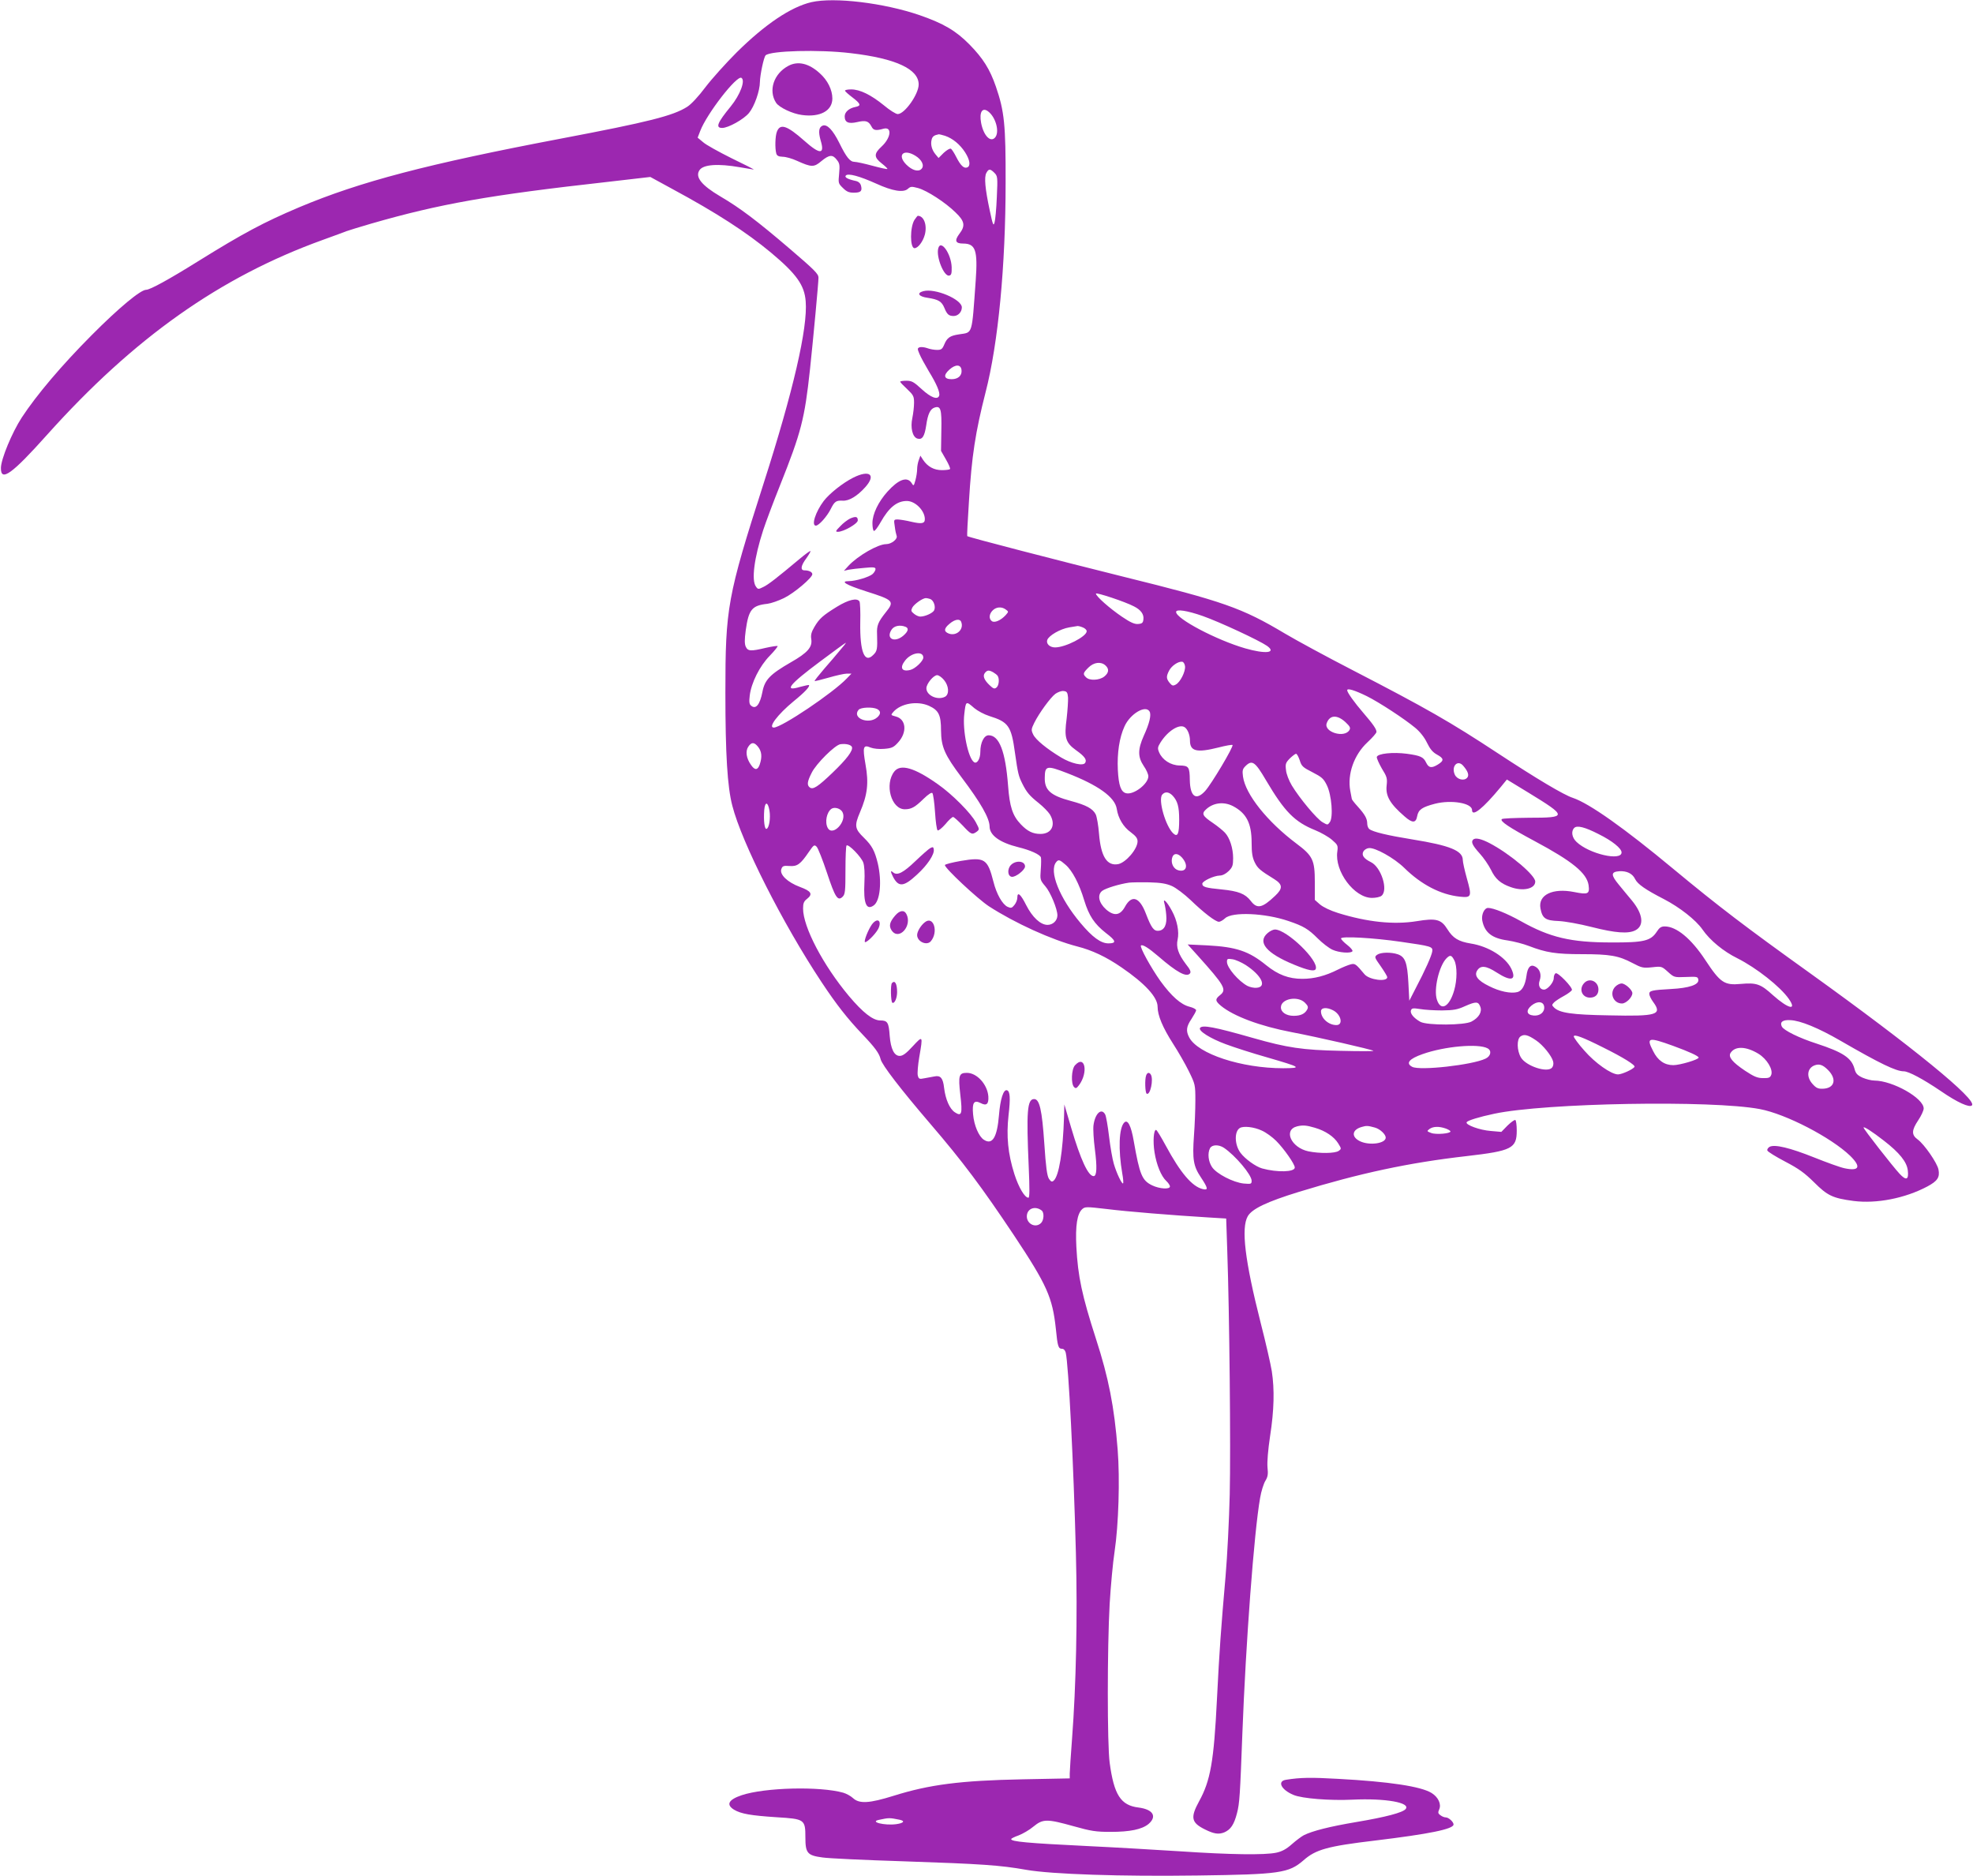 <?xml version="1.0" standalone="no"?>
<!DOCTYPE svg PUBLIC "-//W3C//DTD SVG 20010904//EN"
 "http://www.w3.org/TR/2001/REC-SVG-20010904/DTD/svg10.dtd">
<svg version="1.0" xmlns="http://www.w3.org/2000/svg"
 width="1280pt" height="1217pt" viewBox="0 0 1280 1217"
 preserveAspectRatio="xMidYMid meet">
<g transform="translate(0,1217) scale(0.1,-0.1)"
fill="#9c27b0" stroke="none">
<path d="M5264 12156 c-133 -31 -300 -143 -485 -326 -69 -69 -160 -170 -202
-225 -44 -59 -93 -112 -119 -128 -91 -58 -249 -98 -818 -206 -868 -165 -1303
-279 -1700 -446 -231 -98 -362 -168 -655 -350 -186 -116 -311 -185 -337 -185
-36 0 -177 -117 -353 -294 -195 -196 -357 -387 -454 -535 -63 -97 -134 -268
-135 -326 -2 -94 72 -40 300 215 564 629 1123 1024 1789 1264 72 26 140 51
152 56 13 5 85 27 160 49 448 129 765 185 1535 271 l277 32 143 -78 c287 -155
480 -280 640 -413 166 -139 217 -211 225 -316 14 -172 -81 -583 -273 -1181
-236 -737 -248 -806 -248 -1359 0 -397 13 -610 45 -732 61 -239 328 -766 578
-1143 98 -148 169 -238 266 -340 81 -85 109 -123 118 -161 9 -38 131 -196 322
-419 212 -247 335 -412 542 -722 216 -325 251 -405 273 -609 11 -113 16 -129
40 -129 11 0 20 -10 24 -25 18 -73 51 -720 66 -1302 11 -413 1 -861 -25 -1203
-8 -107 -15 -209 -15 -226 l0 -31 -307 -6 c-403 -8 -603 -34 -836 -107 -157
-49 -222 -53 -263 -15 -15 14 -43 29 -63 35 -153 43 -508 34 -659 -16 -86 -29
-103 -61 -50 -94 45 -27 109 -38 276 -49 182 -11 187 -14 187 -131 0 -102 13
-117 111 -130 38 -6 276 -17 529 -25 502 -17 623 -25 792 -55 165 -29 616 -44
1113 -37 533 7 591 16 686 98 80 71 156 92 467 129 347 42 507 74 507 104 0
17 -32 46 -51 46 -9 0 -24 6 -34 14 -16 11 -17 18 -8 38 15 34 -6 79 -49 106
-69 43 -275 74 -607 92 -177 10 -244 9 -338 -6 -59 -9 -31 -65 48 -98 56 -24
239 -38 384 -31 212 10 379 -19 344 -61 -19 -23 -129 -52 -319 -84 -173 -29
-287 -58 -342 -86 -15 -8 -50 -34 -77 -58 -36 -32 -64 -47 -101 -55 -76 -16
-299 -13 -625 9 -159 10 -429 26 -600 34 -392 19 -495 29 -495 45 0 4 22 15
48 24 26 10 70 35 96 57 62 51 88 51 260 3 114 -32 145 -37 241 -37 126 0 203
16 246 51 57 49 30 95 -65 107 -115 14 -159 82 -187 291 -16 115 -16 744 0
1030 7 116 21 269 32 340 26 173 35 470 20 660 -22 280 -59 467 -141 720 -91
282 -117 405 -127 596 -7 138 5 215 38 245 18 16 27 16 156 1 135 -17 432 -41
663 -55 l115 -7 7 -210 c14 -397 23 -1281 16 -1580 -4 -165 -16 -403 -27 -530
-30 -344 -40 -481 -56 -800 -20 -403 -42 -527 -116 -661 -57 -105 -51 -138 38
-182 58 -29 89 -34 126 -19 41 18 63 50 82 124 17 64 20 119 35 518 22 585 76
1307 115 1527 7 43 23 93 34 111 16 26 19 43 14 88 -3 34 3 110 17 204 26 167
29 301 11 419 -7 44 -39 185 -72 313 -103 406 -128 616 -84 693 28 48 124 94
332 158 395 121 711 189 1088 232 294 34 325 50 325 166 0 34 -4 65 -9 68 -5
3 -27 -13 -50 -35 l-41 -42 -68 6 c-71 5 -167 40 -157 57 7 11 80 34 180 55
330 70 1411 89 1722 30 170 -32 462 -184 586 -303 73 -72 60 -101 -36 -81 -29
6 -117 38 -197 70 -158 63 -257 87 -290 69 -10 -6 -17 -17 -14 -24 3 -8 55
-40 116 -72 88 -46 125 -73 187 -134 87 -87 121 -103 256 -121 149 -19 334 17
479 94 65 35 82 59 72 110 -8 42 -92 164 -135 195 -41 30 -40 59 4 125 19 28
35 63 35 76 0 67 -200 180 -319 181 -20 0 -55 9 -78 19 -34 16 -44 27 -52 58
-19 70 -75 107 -246 163 -112 36 -212 85 -225 110 -15 29 5 45 54 42 65 -2
184 -51 327 -134 256 -148 360 -198 410 -198 31 0 125 -50 240 -128 109 -75
186 -109 202 -93 36 36 -384 379 -1048 856 -420 301 -596 435 -889 678 -319
265 -545 425 -652 461 -59 19 -235 124 -486 289 -310 204 -464 292 -940 538
-169 87 -368 195 -442 239 -280 167 -398 208 -1049 369 -422 105 -1006 256
-1012 263 -2 2 3 102 11 223 18 298 42 451 108 710 82 317 130 820 130 1360 1
376 -8 463 -63 623 -39 113 -83 183 -171 273 -89 90 -167 136 -325 191 -231
79 -552 118 -701 84z m256 -331 c291 -34 440 -103 440 -203 0 -63 -91 -192
-136 -192 -12 0 -52 25 -90 57 -84 68 -155 103 -212 103 -24 0 -42 -4 -40 -9
2 -5 23 -24 47 -42 56 -43 60 -55 20 -63 -41 -8 -69 -33 -69 -61 0 -39 24 -50
81 -37 56 13 74 7 93 -29 12 -25 29 -28 78 -14 57 15 49 -59 -13 -116 -50 -46
-50 -69 1 -109 23 -18 39 -34 37 -36 -2 -3 -46 7 -98 21 -52 14 -103 25 -115
25 -29 0 -53 29 -99 123 -42 84 -79 123 -108 112 -25 -10 -29 -39 -13 -96 28
-92 -4 -93 -105 -3 -114 101 -158 115 -179 59 -11 -28 -13 -107 -4 -140 4 -15
14 -21 42 -22 20 0 62 -12 92 -26 95 -43 111 -43 159 -2 51 42 73 44 100 8 18
-22 20 -34 15 -89 -6 -61 -6 -64 24 -93 24 -24 39 -31 71 -31 45 0 56 10 47
45 -4 16 -16 27 -34 31 -52 11 -76 24 -64 36 15 15 87 -4 196 -53 107 -49 177
-60 206 -34 18 16 24 16 66 5 58 -16 177 -93 243 -158 60 -57 65 -87 25 -139
-33 -44 -26 -63 24 -63 81 0 96 -43 82 -240 -26 -360 -18 -335 -108 -349 -60
-9 -78 -22 -97 -68 -12 -28 -19 -33 -46 -33 -18 0 -47 5 -65 12 -17 6 -39 8
-48 5 -15 -6 -15 -10 -1 -43 8 -20 36 -71 61 -113 50 -81 74 -138 67 -158 -10
-29 -54 -12 -113 42 -52 48 -65 55 -100 55 -22 0 -40 -3 -40 -6 0 -4 20 -25
45 -48 41 -39 45 -47 45 -89 0 -25 -5 -69 -11 -98 -14 -64 1 -124 32 -134 32
-10 47 13 58 86 10 72 26 106 54 115 40 13 47 -10 44 -150 l-2 -131 32 -56
c18 -31 30 -59 26 -62 -3 -4 -27 -7 -52 -7 -52 0 -93 23 -122 66 l-18 28 -10
-28 c-6 -15 -11 -42 -11 -59 0 -18 -5 -50 -11 -72 -11 -40 -12 -40 -26 -17
-29 42 -84 22 -156 -58 -59 -66 -97 -145 -97 -204 0 -25 4 -47 9 -50 5 -4 25
22 44 56 54 96 106 138 170 138 55 0 117 -63 117 -118 0 -29 -21 -32 -87 -17
-32 8 -71 14 -87 15 -28 0 -28 0 -21 -46 3 -26 9 -52 12 -60 8 -21 -34 -54
-68 -54 -53 0 -183 -75 -244 -140 l-30 -33 30 7 c17 3 63 9 103 12 60 6 72 4
72 -8 0 -8 -9 -23 -19 -32 -21 -19 -110 -46 -154 -46 -60 0 -17 -25 111 -66
180 -57 187 -64 128 -137 -49 -62 -59 -85 -56 -141 3 -98 1 -110 -25 -135 -56
-57 -87 20 -84 210 2 69 -1 131 -5 137 -15 25 -71 12 -146 -34 -91 -56 -115
-77 -147 -132 -19 -32 -24 -52 -20 -77 9 -53 -24 -90 -133 -152 -135 -78 -169
-113 -184 -193 -16 -82 -43 -114 -73 -88 -12 9 -14 25 -9 66 10 82 64 191 130
258 31 32 53 60 51 63 -3 2 -38 -3 -78 -12 -97 -23 -115 -22 -129 8 -8 19 -8
45 0 106 19 135 40 161 141 172 24 3 72 20 107 37 66 32 184 132 184 155 0 14
-22 25 -51 25 -28 0 -24 30 12 78 17 24 29 45 27 47 -2 3 -35 -21 -73 -53
-146 -122 -201 -165 -233 -180 -32 -16 -35 -16 -48 3 -30 41 -11 186 47 365
17 52 66 183 109 290 138 346 160 431 195 755 22 208 55 561 55 594 0 24 -26
50 -185 186 -214 183 -324 266 -452 341 -122 72 -165 126 -135 170 24 37 120
44 262 19 47 -8 87 -15 90 -15 3 1 -62 34 -145 74 -82 41 -166 87 -184 104
l-35 29 17 44 c43 112 237 362 267 344 27 -17 -8 -110 -69 -185 -87 -106 -101
-140 -56 -140 40 0 140 56 174 97 35 42 71 144 71 202 1 45 25 160 37 172 30
30 346 39 553 14z m891 -378 c51 -39 76 -138 43 -171 -30 -31 -74 17 -89 97
-13 70 8 103 46 74z m-280 -158 c50 -17 97 -56 130 -107 32 -50 37 -89 14 -98
-21 -9 -43 12 -71 67 -13 26 -29 51 -35 54 -6 4 -26 -8 -46 -26 l-34 -34 -20
24 c-24 29 -33 64 -25 95 5 21 16 29 47 35 3 0 21 -4 40 -10z m-193 -129 c43
-26 61 -65 40 -86 -20 -21 -61 -9 -98 28 -62 62 -19 105 58 58z m513 -111 c21
-21 22 -28 16 -158 -3 -75 -10 -149 -15 -165 -7 -25 -11 -15 -31 79 -30 140
-37 216 -22 243 15 28 25 28 52 1z m-213 -1280 c4 -35 -22 -59 -64 -59 -50 0
-56 25 -15 62 40 36 75 35 79 -3z m1119 -1533 c44 -22 65 -51 61 -83 -2 -23
-8 -29 -34 -31 -23 -2 -49 9 -105 47 -81 55 -169 133 -169 150 0 10 191 -53
247 -83z m-1322 48 c23 -9 37 -51 25 -74 -10 -18 -59 -40 -90 -40 -10 0 -28 8
-40 18 -20 16 -21 21 -11 41 13 23 67 61 88 61 6 0 19 -3 28 -6z m490 -68 c19
-14 19 -14 0 -36 -32 -35 -74 -53 -91 -39 -20 16 -17 46 6 69 23 23 58 26 85
6z m1277 -42 c111 -39 368 -159 418 -194 64 -46 -10 -54 -142 -16 -186 54
-448 192 -448 236 0 20 72 9 172 -26z m-1566 -39 c19 -48 -31 -94 -81 -75 -33
13 -32 33 6 64 34 29 67 34 75 11z m-362 -31 c24 -9 19 -30 -15 -59 -57 -47
-113 -18 -75 40 16 25 54 33 90 19z m1150 -4 c14 -5 26 -16 26 -25 0 -34 -138
-105 -205 -105 -34 0 -59 23 -51 48 10 29 84 72 143 82 27 4 51 8 55 9 4 0 18
-3 32 -9z m-1573 -147 c-22 -27 -69 -82 -105 -123 -35 -41 -63 -76 -61 -78 1
-2 42 8 91 22 48 14 102 26 118 26 l30 0 -30 -31 c-89 -94 -424 -319 -474
-319 -39 0 25 85 128 170 74 60 108 97 100 106 -2 1 -28 -4 -57 -12 -109 -33
-74 13 130 165 89 67 164 121 166 121 3 0 -13 -21 -36 -47z m539 -49 c0 -22
-52 -72 -84 -80 -56 -14 -71 14 -34 61 40 52 118 64 118 19z m1698 -56 c4 -34
-31 -104 -60 -119 -18 -10 -24 -8 -40 11 -22 27 -23 42 -3 80 16 31 60 61 85
57 8 -1 16 -14 18 -29z m-516 5 c25 -23 22 -48 -8 -72 -32 -25 -96 -28 -118
-5 -22 21 -20 28 15 63 35 35 81 41 111 14z m-729 -44 c12 -7 25 -17 29 -23
13 -19 9 -63 -7 -76 -13 -11 -21 -8 -45 15 -36 34 -46 61 -30 80 15 18 25 19
53 4z m-319 -50 c32 -38 36 -93 7 -109 -48 -25 -121 8 -121 55 0 29 46 85 70
85 10 0 30 -14 44 -31z m2743 -105 c82 -41 244 -147 315 -206 30 -25 59 -61
76 -97 20 -41 37 -61 64 -76 46 -25 48 -39 6 -65 -41 -25 -59 -22 -76 13 -17
36 -37 45 -124 57 -90 12 -191 2 -196 -21 -1 -8 14 -42 33 -75 33 -53 36 -64
31 -109 -8 -69 22 -120 117 -202 50 -44 73 -43 81 2 8 43 32 59 116 81 107 27
240 4 240 -41 0 -47 71 10 186 149 l40 49 138 -84 c255 -156 256 -164 6 -164
-93 -1 -173 -4 -177 -9 -13 -13 44 -52 214 -143 245 -131 337 -207 349 -285 8
-58 -3 -63 -93 -45 -140 28 -236 -18 -219 -107 12 -64 33 -78 117 -81 43 -2
133 -18 216 -39 153 -39 237 -45 283 -21 58 30 49 105 -22 192 -24 28 -62 75
-86 104 -52 63 -52 83 3 87 49 3 86 -15 103 -51 16 -33 68 -69 187 -130 102
-53 207 -135 250 -197 48 -70 137 -143 227 -187 123 -62 278 -184 333 -263 55
-79 -3 -65 -103 24 -80 73 -107 82 -208 73 -107 -10 -133 7 -230 154 -92 140
-188 219 -264 219 -23 0 -35 -8 -52 -35 -39 -59 -84 -70 -293 -69 -264 0 -400
32 -590 139 -90 50 -177 85 -211 85 -24 0 -44 -42 -38 -80 15 -79 62 -117 165
-131 40 -6 102 -22 138 -36 112 -43 176 -53 343 -53 183 0 239 -10 328 -57 61
-32 69 -34 128 -28 62 7 63 6 103 -30 40 -36 41 -36 117 -33 72 3 77 2 80 -18
5 -32 -60 -54 -177 -60 -125 -7 -141 -11 -141 -32 0 -10 11 -33 25 -52 61 -83
26 -94 -286 -87 -242 4 -322 16 -357 51 -15 15 -15 17 0 33 9 9 38 28 64 42
26 14 49 32 52 38 5 18 -92 118 -106 109 -7 -4 -12 -18 -12 -32 0 -27 -40 -74
-63 -74 -27 0 -40 27 -28 60 13 37 1 74 -30 90 -30 16 -49 -5 -56 -61 -8 -60
-29 -98 -59 -105 -43 -11 -116 4 -184 39 -74 36 -98 69 -76 102 22 34 58 30
126 -14 93 -60 130 -51 95 24 -37 76 -148 146 -263 164 -80 13 -116 35 -152
93 -40 64 -72 73 -199 52 -148 -24 -320 -6 -510 53 -51 16 -97 38 -118 56
l-33 29 0 115 c0 144 -13 171 -120 251 -189 142 -330 319 -346 434 -5 38 -3
49 15 67 44 44 63 31 135 -92 120 -203 185 -269 319 -323 37 -15 86 -43 108
-62 38 -33 40 -37 35 -76 -19 -128 110 -301 225 -301 25 0 53 6 62 14 45 37
-3 186 -69 218 -47 23 -63 46 -48 71 6 9 21 19 34 20 39 6 165 -64 231 -129
110 -108 235 -173 360 -186 76 -8 79 0 45 120 -14 50 -26 104 -26 118 0 60
-83 94 -325 133 -161 26 -259 49 -282 68 -7 6 -13 21 -13 35 0 32 -15 59 -61
110 -22 24 -39 46 -39 50 -1 5 -5 28 -10 53 -20 107 24 233 111 314 32 30 59
60 59 68 0 18 -22 50 -85 123 -58 67 -105 133 -105 147 0 15 47 1 127 -38z
m-1938 -9 c1 -22 -3 -83 -9 -136 -17 -125 -7 -157 61 -206 55 -39 72 -62 59
-82 -13 -22 -91 -4 -156 35 -93 56 -165 115 -181 149 -14 29 -13 35 7 76 32
64 105 164 137 188 16 11 39 20 53 18 21 -2 26 -8 29 -42z m-902 -54 c63 -29
78 -59 78 -161 1 -106 24 -158 134 -304 123 -163 180 -263 181 -317 0 -58 66
-105 186 -135 78 -19 140 -47 147 -66 2 -7 2 -43 -1 -80 -5 -65 -4 -68 30
-108 33 -38 78 -147 78 -188 0 -34 -29 -62 -64 -62 -46 0 -99 50 -139 129 -35
70 -57 89 -57 48 0 -14 -8 -35 -19 -48 -16 -20 -22 -22 -44 -12 -34 16 -72 83
-92 163 -38 149 -57 161 -211 135 -57 -10 -104 -22 -104 -27 0 -21 211 -218
285 -267 170 -110 408 -218 574 -261 95 -24 187 -67 287 -136 152 -104 234
-193 234 -255 0 -56 33 -135 101 -241 33 -51 79 -131 102 -178 41 -84 42 -87
42 -190 0 -58 -4 -159 -9 -226 -11 -156 -4 -199 45 -272 47 -71 49 -85 12 -76
-69 16 -145 106 -239 280 -31 57 -59 104 -64 104 -16 0 -21 -76 -10 -145 13
-82 43 -155 76 -186 13 -12 24 -28 24 -36 0 -20 -67 -16 -115 7 -66 32 -81 67
-120 289 -17 98 -39 141 -61 119 -35 -34 -40 -176 -13 -332 6 -32 8 -60 5 -63
-7 -7 -42 65 -60 127 -9 30 -23 110 -31 178 -8 67 -19 131 -25 142 -24 45 -66
7 -76 -71 -3 -24 1 -93 9 -154 15 -116 13 -175 -8 -175 -35 0 -84 105 -146
315 l-44 150 -2 -80 c-7 -227 -33 -386 -68 -415 -11 -9 -17 -6 -30 13 -12 19
-20 76 -30 229 -15 219 -31 288 -66 288 -45 0 -51 -80 -35 -442 6 -138 6 -198
-2 -198 -24 0 -63 66 -91 153 -42 132 -53 246 -38 382 13 111 10 156 -10 162
-23 8 -44 -59 -52 -161 -12 -145 -43 -196 -98 -160 -33 21 -64 94 -70 165 -7
76 6 95 49 73 38 -20 53 -7 50 43 -6 78 -74 153 -139 153 -52 0 -57 -16 -43
-141 15 -126 9 -144 -35 -115 -34 22 -61 84 -70 158 -7 64 -23 83 -62 75 -16
-3 -45 -8 -65 -12 -34 -7 -38 -5 -44 19 -3 14 1 68 10 119 24 140 24 141 -42
70 -43 -47 -65 -63 -85 -63 -36 0 -58 45 -65 130 -6 87 -14 100 -61 100 -48 0
-113 51 -204 159 -167 200 -297 447 -297 567 0 34 5 47 26 63 39 31 27 50 -46
77 -81 30 -134 81 -121 116 7 20 14 23 53 20 50 -4 71 11 126 92 31 45 35 48
50 33 9 -9 39 -85 67 -169 53 -160 70 -187 102 -155 16 16 18 38 18 172 0 84
3 156 7 160 12 12 97 -75 109 -112 7 -21 10 -71 7 -127 -7 -136 12 -184 60
-150 42 29 54 155 27 272 -20 82 -37 115 -90 167 -60 58 -63 78 -26 165 49
114 58 190 36 311 -20 115 -15 130 34 109 19 -7 54 -11 88 -8 49 4 61 10 89
41 61 66 53 152 -15 169 -33 9 -33 9 -15 30 49 55 155 73 231 39z m294 -15
c22 -18 65 -41 97 -51 125 -39 143 -64 167 -241 19 -133 23 -149 48 -199 28
-56 47 -78 106 -125 29 -23 61 -56 72 -73 41 -68 12 -127 -61 -127 -49 0 -84
17 -127 62 -54 56 -73 115 -83 251 -17 222 -57 327 -126 327 -30 0 -54 -47
-54 -108 0 -44 -21 -79 -40 -67 -39 24 -77 209 -64 313 10 86 10 86 65 38z
m-630 -6 c24 -13 24 -32 1 -53 -55 -50 -167 -6 -122 48 14 17 92 20 121 5z
m1767 -16 c12 -22 0 -75 -38 -158 -39 -88 -39 -137 0 -195 17 -24 30 -54 30
-67 0 -49 -95 -122 -144 -110 -34 8 -49 51 -54 153 -5 108 10 208 43 280 37
83 138 142 163 97z m1270 -68 c31 -29 35 -38 26 -53 -33 -53 -167 -12 -147 45
19 54 67 57 121 8z m-1042 -34 c19 -13 34 -50 34 -86 0 -70 43 -81 186 -45 46
12 87 19 90 16 9 -9 -138 -256 -178 -299 -59 -64 -97 -36 -99 72 -1 85 -7 93
-66 94 -58 1 -112 36 -133 85 -11 26 -10 34 8 63 47 76 123 124 158 100z
m-2767 -128 c23 -30 26 -65 10 -113 -13 -38 -32 -40 -57 -3 -30 42 -37 88 -18
117 21 32 39 32 65 -1z m608 0 c8 -23 -32 -77 -127 -168 -94 -90 -126 -111
-147 -94 -19 15 -16 38 13 95 29 59 151 180 186 185 35 5 69 -3 75 -18z m2905
-86 c12 -39 20 -46 83 -78 60 -31 72 -41 93 -84 31 -62 43 -209 19 -240 -14
-19 -14 -19 -47 0 -37 21 -148 154 -199 238 -19 32 -36 75 -38 101 -5 39 -2
47 25 75 17 16 35 30 40 30 6 0 16 -19 24 -42z m1060 -35 c33 -38 41 -64 25
-80 -21 -21 -65 -9 -79 22 -24 54 18 99 54 58z m-2570 -48 c202 -78 311 -156
323 -232 9 -61 43 -118 91 -152 33 -25 44 -39 44 -59 0 -50 -76 -138 -126
-148 -73 -13 -112 50 -124 197 -4 53 -14 109 -21 125 -19 38 -61 61 -162 88
-131 35 -171 70 -169 151 1 78 12 81 144 30z m686 -147 c32 -35 42 -72 42
-156 0 -93 -10 -114 -38 -89 -50 46 -100 219 -72 252 18 21 43 19 68 -7z
m-2616 -97 c8 -48 -2 -113 -19 -118 -13 -5 -20 54 -15 121 5 58 24 56 34 -3z
m3006 30 c88 -46 122 -111 122 -238 0 -66 5 -96 20 -127 19 -39 34 -52 128
-110 54 -34 55 -60 5 -107 -85 -81 -118 -87 -159 -33 -36 46 -79 63 -189 74
-103 10 -125 16 -125 37 0 17 75 52 113 53 18 0 39 11 58 29 25 25 29 37 29
84 0 64 -22 132 -53 165 -12 13 -47 42 -78 63 -67 45 -75 60 -46 87 47 45 116
53 175 23z m-2532 -40 c30 -60 -64 -160 -96 -102 -20 37 -7 102 24 124 21 14
60 2 72 -22z m4905 -142 c89 -44 149 -93 149 -119 0 -58 -210 -10 -292 68 -30
28 -37 69 -15 91 18 18 68 6 158 -40z m-2704 -151 c45 -50 32 -98 -22 -84 -31
8 -50 45 -41 80 8 32 35 34 63 4z m-754 -48 c44 -38 89 -124 121 -231 31 -101
66 -153 141 -212 66 -50 70 -67 16 -67 -49 0 -104 40 -181 132 -137 163 -206
337 -158 395 15 19 23 16 61 -17z m690 -138 c27 -12 81 -53 120 -90 87 -84
163 -142 185 -142 8 0 26 10 40 23 46 43 259 34 411 -18 98 -33 129 -52 190
-113 30 -30 73 -63 95 -73 43 -20 121 -25 130 -10 4 5 -12 24 -34 41 -22 17
-40 36 -40 42 0 16 212 4 390 -22 195 -28 206 -31 202 -61 -3 -27 -46 -123
-108 -241 l-41 -80 -6 116 c-7 132 -21 168 -68 185 -44 15 -111 14 -135 -3
-18 -14 -18 -16 24 -75 23 -33 42 -65 42 -70 0 -33 -116 -18 -147 18 -57 68
-62 72 -90 65 -16 -4 -53 -19 -83 -34 -81 -41 -155 -60 -231 -60 -88 0 -157
26 -234 88 -113 92 -195 119 -382 129 l-128 6 65 -72 c174 -194 190 -221 146
-256 -34 -27 -33 -38 5 -70 81 -67 254 -132 459 -171 163 -31 522 -113 530
-121 3 -3 -94 -3 -215 0 -244 5 -344 20 -565 83 -252 72 -331 87 -345 65 -11
-19 67 -68 167 -105 56 -21 178 -60 270 -86 220 -64 228 -69 103 -70 -271 0
-554 93 -610 200 -22 42 -19 70 15 120 16 25 30 50 30 56 0 7 -19 17 -43 23
-56 14 -117 68 -189 167 -61 86 -135 220 -126 230 10 9 49 -15 113 -70 120
-104 183 -138 205 -111 8 10 2 25 -27 61 -49 65 -64 110 -53 159 11 51 -3 124
-37 186 -32 60 -61 88 -49 49 4 -14 10 -47 12 -75 6 -62 -11 -99 -48 -103 -32
-4 -48 17 -84 111 -41 108 -92 125 -136 44 -31 -56 -70 -62 -122 -17 -48 43
-59 95 -25 121 23 17 111 44 174 53 17 2 75 3 130 2 77 -2 111 -8 148 -24z
m1832 -482 c19 -37 19 -127 -1 -195 -31 -108 -87 -138 -112 -60 -22 66 14 219
62 268 24 24 33 22 51 -13z m-1354 -30 c103 -67 140 -142 72 -148 -17 -2 -44
4 -60 12 -58 31 -133 118 -133 156 0 20 3 22 36 17 20 -3 58 -20 85 -37z m385
-245 c20 -20 23 -29 14 -45 -15 -27 -42 -40 -87 -40 -48 0 -83 23 -83 55 0 56
109 77 156 30z m1138 -27 c12 -33 -10 -70 -57 -95 -45 -25 -287 -26 -332 -2
-43 24 -69 55 -61 75 5 14 14 15 59 8 28 -5 93 -9 142 -9 75 1 100 5 150 28
71 31 86 31 99 -5z m414 1 c4 -35 -27 -61 -69 -57 -46 4 -51 34 -13 65 38 31
78 27 82 -8z m-1370 -23 c53 -27 68 -96 22 -96 -51 0 -100 44 -100 89 0 25 37
28 78 7z m1317 -195 c45 -30 102 -101 111 -137 4 -14 1 -31 -7 -40 -30 -36
-169 10 -202 66 -26 44 -28 118 -3 136 24 17 48 11 101 -25z m437 -47 c129
-64 209 -114 202 -125 -9 -16 -82 -49 -107 -49 -44 0 -149 74 -219 155 -38 42
-68 84 -68 91 0 17 57 -4 192 -72z m453 11 c104 -38 165 -66 165 -76 0 -13
-122 -49 -164 -49 -57 0 -101 30 -131 91 -46 89 -33 93 130 34z m-1204 -16
c28 -15 21 -51 -14 -67 -86 -41 -426 -79 -475 -53 -44 23 -21 52 68 83 141 50
361 70 421 37z m1757 -35 c55 -34 96 -102 83 -137 -7 -18 -16 -22 -53 -21 -36
0 -58 9 -117 48 -82 55 -110 89 -94 115 29 46 100 44 181 -5z m451 -105 c60
-60 43 -120 -34 -122 -30 -1 -43 5 -66 31 -42 46 -35 103 14 121 30 11 53 3
86 -30z m-3329 -375 c69 -20 125 -58 152 -102 21 -34 21 -35 3 -48 -23 -17
-124 -18 -197 -3 -112 24 -164 139 -73 162 37 9 61 7 115 -9z m390 1 c33 -9
70 -44 70 -65 0 -38 -104 -53 -166 -24 -59 28 -54 75 10 93 31 9 39 9 86 -4z
m-735 -19 c28 -12 70 -43 94 -67 51 -51 121 -151 121 -173 0 -30 -114 -33
-212 -6 -42 12 -111 62 -140 101 -39 52 -41 138 -5 161 24 15 93 7 142 -16z
m1194 13 c17 -6 31 -15 31 -19 0 -14 -94 -22 -125 -10 -29 11 -29 12 -11 26
24 17 62 18 105 3z m2843 -79 c101 -78 149 -138 155 -193 7 -61 -10 -68 -53
-22 -43 46 -234 290 -234 300 0 10 55 -25 132 -85z m-4282 -46 c74 -50 180
-175 180 -214 0 -21 -3 -22 -51 -18 -68 7 -177 63 -206 107 -24 36 -30 89 -13
122 13 24 56 25 90 3z m-1182 -407 c17 -13 15 -62 -4 -81 -37 -37 -98 -3 -92
50 5 46 56 62 96 31z m-923 -3952 c39 -8 29 -22 -21 -29 -76 -10 -175 15 -112
28 66 14 68 14 133 1z"/>
<path d="M5115 11743 c-95 -50 -132 -160 -80 -240 20 -30 105 -71 168 -79 117
-16 197 27 197 107 0 56 -31 119 -82 164 -70 64 -141 81 -203 48z"/>
<path d="M5933 10744 c-30 -47 -30 -184 0 -184 23 0 55 43 67 88 16 62 -6 122
-46 122 -2 0 -11 -12 -21 -26z"/>
<path d="M6087 10559 c-15 -55 37 -184 71 -177 14 3 17 14 16 55 -3 87 -71
183 -87 122z"/>
<path d="M5990 10281 c-45 -12 -30 -35 28 -43 71 -11 91 -23 109 -66 17 -42
29 -52 60 -52 28 0 53 25 53 56 0 52 -174 126 -250 105z"/>
<path d="M5535 9071 c-69 -35 -153 -102 -191 -151 -53 -70 -82 -160 -51 -160
19 0 72 59 96 107 25 50 35 57 78 55 40 -3 94 29 146 87 73 81 29 116 -78 62z"/>
<path d="M5515 8806 c-16 -8 -46 -30 -64 -50 -31 -31 -32 -36 -15 -36 37 0
129 53 129 74 0 25 -13 28 -50 12z"/>
<path d="M9557 6723 c-15 -15 -4 -38 41 -88 27 -29 60 -78 75 -108 28 -59 62
-89 128 -112 80 -29 159 -11 159 36 0 41 -162 178 -294 248 -57 30 -95 38
-109 24z"/>
<path d="M10277 5792 c-36 -39 -13 -94 38 -94 34 0 55 19 55 53 0 53 -59 79
-93 41z"/>
<path d="M10480 5770 c-41 -41 -14 -110 43 -110 26 0 67 40 67 67 0 21 -46 63
-70 63 -11 0 -29 -9 -40 -20z"/>
<path d="M5802 7165 c-65 -83 -20 -245 68 -245 42 0 66 13 122 68 30 29 51 43
57 37 5 -6 13 -61 17 -123 4 -62 11 -115 17 -119 6 -3 28 15 50 40 21 26 44
47 50 47 6 0 33 -25 62 -55 55 -59 61 -62 91 -41 19 15 19 16 -5 61 -31 59
-153 182 -246 247 -152 108 -243 134 -283 83z"/>
<path d="M6035 6668 c-11 -6 -54 -44 -96 -84 -78 -75 -118 -96 -144 -74 -19
16 -19 7 -1 -29 36 -68 69 -65 156 16 67 61 113 131 108 162 -2 17 -6 18 -23
9z"/>
<path d="M6559 6559 c-25 -25 -23 -72 4 -77 24 -5 87 44 87 67 0 36 -59 42
-91 10z"/>
<path d="M5807 6230 c-36 -42 -41 -67 -23 -95 47 -71 137 29 96 106 -15 28
-44 23 -73 -11z"/>
<path d="M5665 6183 c-20 -19 -55 -97 -55 -121 0 -20 65 41 87 81 24 47 2 75
-32 40z"/>
<path d="M6000 6187 c-26 -20 -50 -60 -50 -83 0 -43 63 -71 89 -40 51 61 17
168 -39 123z"/>
<path d="M5787 5793 c-11 -10 -8 -121 2 -128 14 -8 31 29 31 69 0 54 -14 79
-33 59z"/>
<path d="M6974 5259 c-23 -25 -27 -120 -6 -141 11 -11 16 -9 32 12 62 83 39
201 -26 129z"/>
<path d="M7436 5194 c-10 -25 -7 -112 3 -119 23 -14 46 93 27 124 -10 16 -23
14 -30 -5z"/>
<path d="M8224 6117 c-69 -59 -9 -131 171 -205 92 -38 134 -46 141 -28 21 54
-188 256 -265 256 -11 0 -32 -10 -47 -23z"/>
</g>
</svg>
